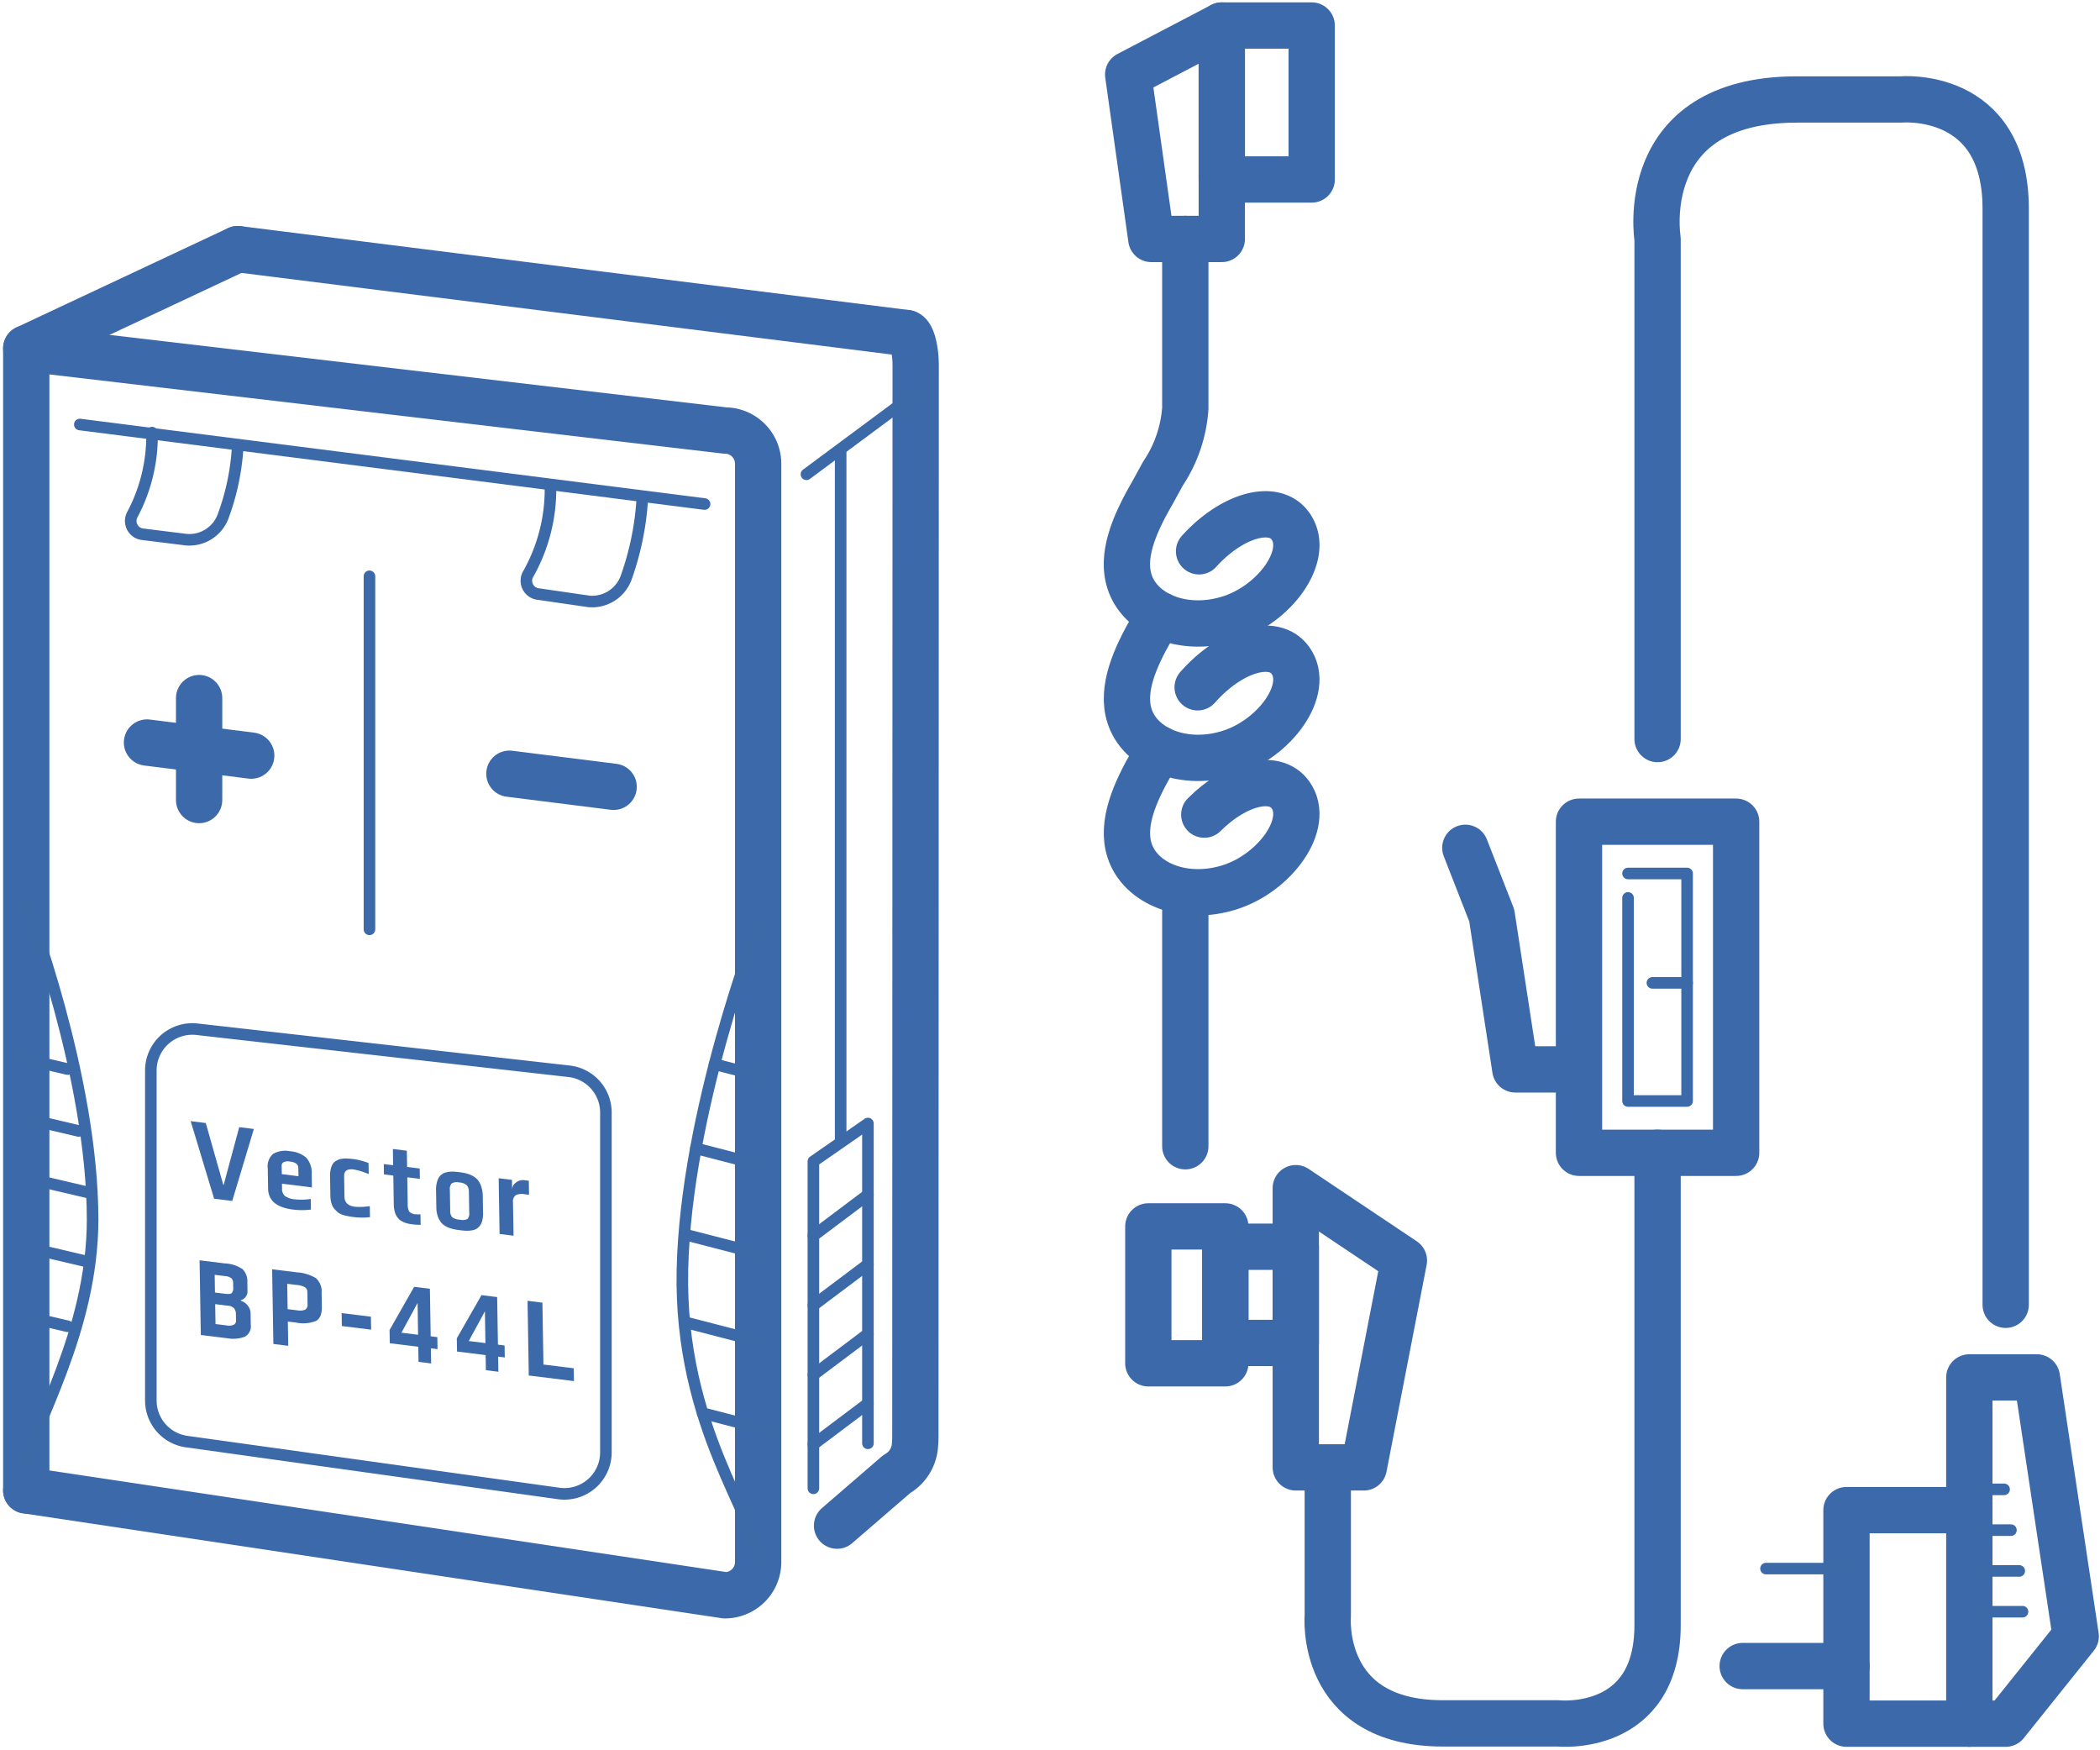 <svg id="Слой_1" data-name="Слой 1" xmlns="http://www.w3.org/2000/svg" xmlns:xlink="http://www.w3.org/1999/xlink" viewBox="0 0 136.063 113.386"><defs><style>.cls-1,.cls-2,.cls-3{fill:none;}.cls-2{stroke:#3c69a9;stroke-width:3px;}.cls-2,.cls-3{stroke-linecap:round;stroke-linejoin:round;}.cls-3{stroke:#3c6aa9;stroke-width:0.75px;}.cls-4{isolation:isolate;}.cls-5{clip-path:url(#clip-path);}.cls-6{fill:#3c69a9;}</style><clipPath id="clip-path"><polygon class="cls-1" points="12.583 86.431 12.355 72.63 36.959 75.668 37.187 89.469 12.583 86.431"/></clipPath></defs><path class="cls-2" d="M1.701,22.569,46.974,27.889a2.154,2.154,0,0,1,2.148,2.148v71.159a2.154,2.154,0,0,1-2.148,2.148L1.701,96.55"/><path class="cls-2" d="M54.235,98.833,58.099,95.496a2.322,2.322,0,0,0,1.17-1.737,6.941,6.941,0,0,0,.039-.747l.021-69.29c0-1.181-.281-2.148-.625-2.148"/><line class="cls-2" x1="15.406" y1="16.138" x2="58.703" y2="21.573"/><line class="cls-2" x1="33.005" y1="50.123" x2="39.759" y2="50.971"/><line class="cls-2" x1="9.524" y1="48.102" x2="16.277" y2="48.95"/><line class="cls-2" x1="12.901" y1="45.224" x2="12.901" y2="51.828"/><line class="cls-3" x1="52.251" y1="30.726" x2="59.329" y2="25.473"/><line class="cls-3" x1="23.938" y1="37.333" x2="23.938" y2="60.203"/><polyline class="cls-2" points="15.406 16.138 1.701 22.569 1.701 96.55"/><path class="cls-3" d="M41.624,32.167A18.522,18.522,0,0,1,40.555,37.463,2.35,2.35,0,0,1,38.156,38.96l-3.254-.473a.866.866,0,0,1-.687-1.285,11.172,11.172,0,0,0,1.451-5.686"/><path class="cls-3" d="M15.406,28.861a15.574,15.574,0,0,1-.955,4.601,2.336,2.336,0,0,1-2.399,1.497l-2.786-.346a.868.868,0,0,1-.687-1.286,10.852,10.852,0,0,0,1.27-5.301"/><path class="cls-3" d="M49.122,59.932s-4.675,12.048-4.906,22.306,4.906,16.13,4.906,18.958"/><path class="cls-3" d="M1.701,58.553s4.299,11.116,4.299,20.456c0,7.28-3.929,13.465-4.299,15.897"/><line class="cls-3" x1="44.425" y1="85.666" x2="49.338" y2="86.935"/><line class="cls-3" x1="45.524" y1="91.546" x2="49.771" y2="92.642"/><line class="cls-3" x1="44.436" y1="79.989" x2="49.122" y2="81.198"/><line class="cls-3" x1="45.086" y1="74.392" x2="49.122" y2="75.434"/><line class="cls-3" x1="46.298" y1="68.94" x2="49.122" y2="69.669"/><line class="cls-3" x1="4.381" y1="85.918" x2="2.235" y2="85.415"/><line class="cls-3" x1="5.784" y1="81.757" x2="2.774" y2="81.051"/><line class="cls-3" x1="5.813" y1="77.273" x2="2.774" y2="76.561"/><line class="cls-3" x1="5.098" y1="73.265" x2="2.058" y2="72.552"/><line class="cls-3" x1="4.382" y1="69.256" x2="1.343" y2="68.544"/><path class="cls-3" d="M36.199,96.749,12.091,93.388a2.689,2.689,0,0,1-2.318-2.663V69.348a2.689,2.689,0,0,1,2.991-2.672l24.107,2.723a2.689,2.689,0,0,1,2.387,2.672v22.015A2.689,2.689,0,0,1,36.199,96.749Z"/><polyline class="cls-3" points="56.235 93.5 56.235 72.783 52.701 75.237 52.701 96.416"/><line class="cls-3" x1="52.701" y1="93.574" x2="56.235" y2="90.918"/><line class="cls-3" x1="52.701" y1="89.067" x2="56.235" y2="86.412"/><line class="cls-3" x1="52.701" y1="84.56" x2="56.235" y2="81.905"/><line class="cls-3" x1="52.701" y1="80.053" x2="56.235" y2="77.398"/><line class="cls-3" x1="54.468" y1="29.261" x2="54.468" y2="73.778"/><g class="cls-4"><g class="cls-5"><polyline class="cls-6" points="16.448 73.136 15.5 73.019 14.491 76.762 14.469 76.76 13.333 72.751 12.355 72.63 13.873 77.655 15.047 77.8 16.448 73.136"/><path class="cls-6" d="M18.259,76.064l-.009-.521a.27.27,0,0,1,.112-.25.663.663,0,0,1,.436-.043.782.782,0,0,1,.418.148.377.377,0,0,1,.114.278l.009.521-1.08-.133m.543-1.484a1.597,1.597,0,0,0-1.097.164,1.059,1.059,0,0,0-.356.952l.021,1.298c.013.777.545,1.23,1.603,1.361a4.611,4.611,0,0,0,1.172.004l-.011-.689a3.9,3.9,0,0,1-.997.027,1.327,1.327,0,0,1-.673-.215.601.601,0,0,1-.19-.473l-.005-.327,1.941.24-.014-.874a1.45,1.45,0,0,0-.36-1.058,1.812,1.812,0,0,0-1.033-.41"/><path class="cls-6" d="M22.961,75.094c-.131-.016-.241-.03-.328-.032a2.329,2.329,0,0,0-.313-.012,2.774,2.774,0,0,0-.305.042,1.588,1.588,0,0,0-.253.119.535.535,0,0,0-.208.203,1.192,1.192,0,0,0-.126.328,1.836,1.836,0,0,0-.043.47l.02,1.201a1.948,1.948,0,0,0,.067.528.948.948,0,0,0,.196.377,3.252,3.252,0,0,0,.252.243,1.165,1.165,0,0,0,.338.156,3.386,3.386,0,0,0,.344.078c.088.02.212.035.365.054a4.552,4.552,0,0,0,1.005.001l-.012-.715a4.12,4.12,0,0,1-.953.041c-.452-.056-.682-.269-.688-.658l-.022-1.324c-.006-.344.196-.487.612-.436a4.309,4.309,0,0,1,.981.306l-.012-.724a4.622,4.622,0,0,0-.914-.245"/><path class="cls-6" d="M26.36,74.545l-.905-.112.017,1.051-.606-.075.011.671.606.075.031,1.89a1.804,1.804,0,0,0,.081.512,1.006,1.006,0,0,0,.188.349.792.792,0,0,0,.28.22,1.308,1.308,0,0,0,.323.128,2.488,2.488,0,0,0,.372.064,3.236,3.236,0,0,0,.496.026l-.011-.68a1.806,1.806,0,0,1-.32-.004.59.59,0,0,1-.411-.174,1.094,1.094,0,0,1-.096-.523l-.028-1.695.817.101-.011-.671-.817-.101-.017-1.051"/><path class="cls-6" d="M29.791,79.013a.899.899,0,0,1-.498-.167.61.61,0,0,1-.123-.412L29.147,77.065a.528.528,0,0,1,.117-.4.664.664,0,0,1,.487-.063.825.825,0,0,1,.498.185.665.665,0,0,1,.131.43l.023,1.369a.483.483,0,0,1-.117.382.737.737,0,0,1-.494.045m-.051-3.081c-.168-.021-.306-.029-.423-.035a1.92,1.92,0,0,0-.4.048.819.819,0,0,0-.354.177.861.861,0,0,0-.227.377,1.743,1.743,0,0,0-.084.633L28.27,78.19a1.983,1.983,0,0,0,.098.62,1.422,1.422,0,0,0,.232.408,1.12,1.12,0,0,0,.361.265,2.102,2.102,0,0,0,.403.138,3.422,3.422,0,0,0,.438.072,3.365,3.365,0,0,0,.445.037,1.866,1.866,0,0,0,.4-.039.707.707,0,0,0,.347-.177.891.891,0,0,0,.227-.351,1.757,1.757,0,0,0,.077-.598l-.018-1.06a1.972,1.972,0,0,0-.106-.656,1.234,1.234,0,0,0-.24-.435,1.264,1.264,0,0,0-.361-.265,2.464,2.464,0,0,0-.403-.147c-.117-.023-.256-.049-.431-.071"/><path class="cls-6" d="M34.264,76.49l-.321-.04a.719.719,0,0,0-.514.157.557.557,0,0,0-.247.463l-.011-.636-.861-.106L32.369,79.939l.905.112-.036-2.172a.479.479,0,0,1,.182-.453.881.881,0,0,1,.552-.064l.306.038-.015-.909"/><path class="cls-6" d="M13.963,85.773l-.021-1.289.817.101a.617.617,0,0,1,.403.164.595.595,0,0,1,.123.394l.006.389a.288.288,0,0,1-.148.29.825.825,0,0,1-.495.036l-.686-.085m-.034-2.04-.019-1.148.642.079a.774.774,0,0,1,.454.153.472.472,0,0,1,.1.338l.004.238a.503.503,0,0,1-.089.368q-.097.094-.436.052l-.657-.081m.624-1.888-1.62-.2.08,4.839,1.664.205a2.217,2.217,0,0,0,1.185-.092.767.767,0,0,0,.387-.789l-.012-.751a.784.784,0,0,0-.205-.501.84.84,0,0,0-.427-.291l-.001-.035a.572.572,0,0,0,.303-.201.555.555,0,0,0,.132-.371l-.01-.6a1.097,1.097,0,0,0-.312-.84,2.236,2.236,0,0,0-1.164-.373"/><path class="cls-6" d="M18.636,84.808l-.027-1.642.598.074a1.378,1.378,0,0,1,.549.147.37.37,0,0,1,.158.328l.013.777a.365.365,0,0,1-.154.351.904.904,0,0,1-.524.041l-.613-.076m.601-2.384-1.605-.198.08,4.839.963.119-.026-1.572.533.066a2.252,2.252,0,0,0,1.294-.105c.26-.144.386-.446.378-.931L20.839,83.723a1.125,1.125,0,0,0-.379-.928,2.712,2.712,0,0,0-1.222-.371"/><polyline class="cls-6" points="24.033 85.298 22.136 85.064 22.15 85.903 24.047 86.137 24.033 85.298"/><path class="cls-6" d="M26.009,86.335l1.046-1.924.034,2.057L26.009,86.335M27.855,83.488l-1.022-.126L25.241,86.161l.014.856,1.846.228.016.98.817.101-.016-.98.43.053-.013-.777-.43-.053-.051-3.082"/><path class="cls-6" d="M30.372,86.874l1.046-1.924.034,2.057-1.08-.133m1.839-2.848-1.014-.125-1.599,2.798.014.856,1.853.229.016.98.81.1-.016-.98.431.053-.013-.777-.43-.053-.051-3.081"/><polyline class="cls-6" points="35.144 84.388 34.181 84.269 34.261 89.107 37.187 89.469 37.173 88.639 35.211 88.396 35.144 84.388"/></g></g><polygon class="cls-2" points="73.097 4.826 74.597 15.48 79.162 15.48 79.162 1.653 73.097 4.826"/><rect class="cls-2" x="79.162" y="1.653" width="5.825" height="9.974"/><polygon class="cls-2" points="90.962 81.66 88.361 95.059 83.956 95.059 83.956 76.971 90.962 81.66"/><polygon class="cls-2" points="134.49 105.997 131.971 89.231 127.596 89.231 127.596 111.661 129.952 111.661 134.49 105.997"/><rect class="cls-2" x="74.402" y="79.448" width="4.988" height="8.867" transform="translate(153.792 167.764) rotate(-180)"/><rect class="cls-2" x="102.306" y="53.23" width="10.182" height="21.448" transform="translate(214.794 127.909) rotate(-180)"/><polyline class="cls-2" points="127.596 97.828 119.637 97.828 119.637 111.661 127.596 111.661"/><polyline class="cls-3" points="105.483 58.167 105.483 71.324 109.311 71.324 109.311 56.585 105.483 56.585"/><rect class="cls-2" x="79.39" y="80.764" width="4.566" height="6.236" transform="translate(163.346 167.764) rotate(-180)"/><path class="cls-2" d="M76.798,15.48V26.444a8.66,8.66,0,0,1-1.45,4.24l-.704,1.285c-1.109,1.918-2.013,3.968-1.463,5.697.694,2.183,3.572,3.329,6.501,2.398s5.258-4.12,3.927-5.985c-1.067-1.495-3.804-.702-5.919,1.635"/><line class="cls-2" x1="76.798" y1="58.59" x2="76.798" y2="74.256"/><path class="cls-2" d="M78.027,52.772c2.06-2.06,4.572-2.698,5.583-1.281,1.33,1.865-.999,5.053-3.927,5.985s-5.807-.215-6.501-2.398c-.55-1.729.354-3.778,1.463-5.697l.468-.855"/><path class="cls-2" d="M77.598,44.524c2.127-2.417,4.929-3.256,6.012-1.739,1.33,1.865-.999,5.053-3.927,5.985s-5.807-.215-6.501-2.398c-.55-1.729.354-3.778,1.463-5.697l.528-.825"/><path class="cls-2" d="M86.029,95.412v9.261s-.604,6.97,7.455,6.97h7.465s6.448.687,6.448-6.365v-30.599"/><line class="cls-3" x1="107.062" y1="63.672" x2="109.311" y2="63.672"/><polyline class="cls-2" points="94.941 54.922 96.653 59.304 98.182 69.277 101.796 69.277"/><path class="cls-2" d="M107.397,47.877V15.48s-1.473-9.036,9.036-9.036h6.719s6.8-.636,6.8,7.071V84.526"/><line class="cls-3" x1="127.886" y1="96.483" x2="129.849" y2="96.483"/><line class="cls-3" x1="127.886" y1="99.125" x2="130.293" y2="99.125"/><line class="cls-3" x1="127.886" y1="101.767" x2="130.832" y2="101.767"/><line class="cls-3" x1="127.886" y1="104.409" x2="131.043" y2="104.409"/><line class="cls-3" x1="119.637" y1="101.615" x2="114.423" y2="101.615"/><line class="cls-2" x1="119.637" y1="107.93" x2="112.912" y2="107.93"/><line class="cls-3" x1="5.171" y1="27.5" x2="45.652" y2="32.653"/></svg>